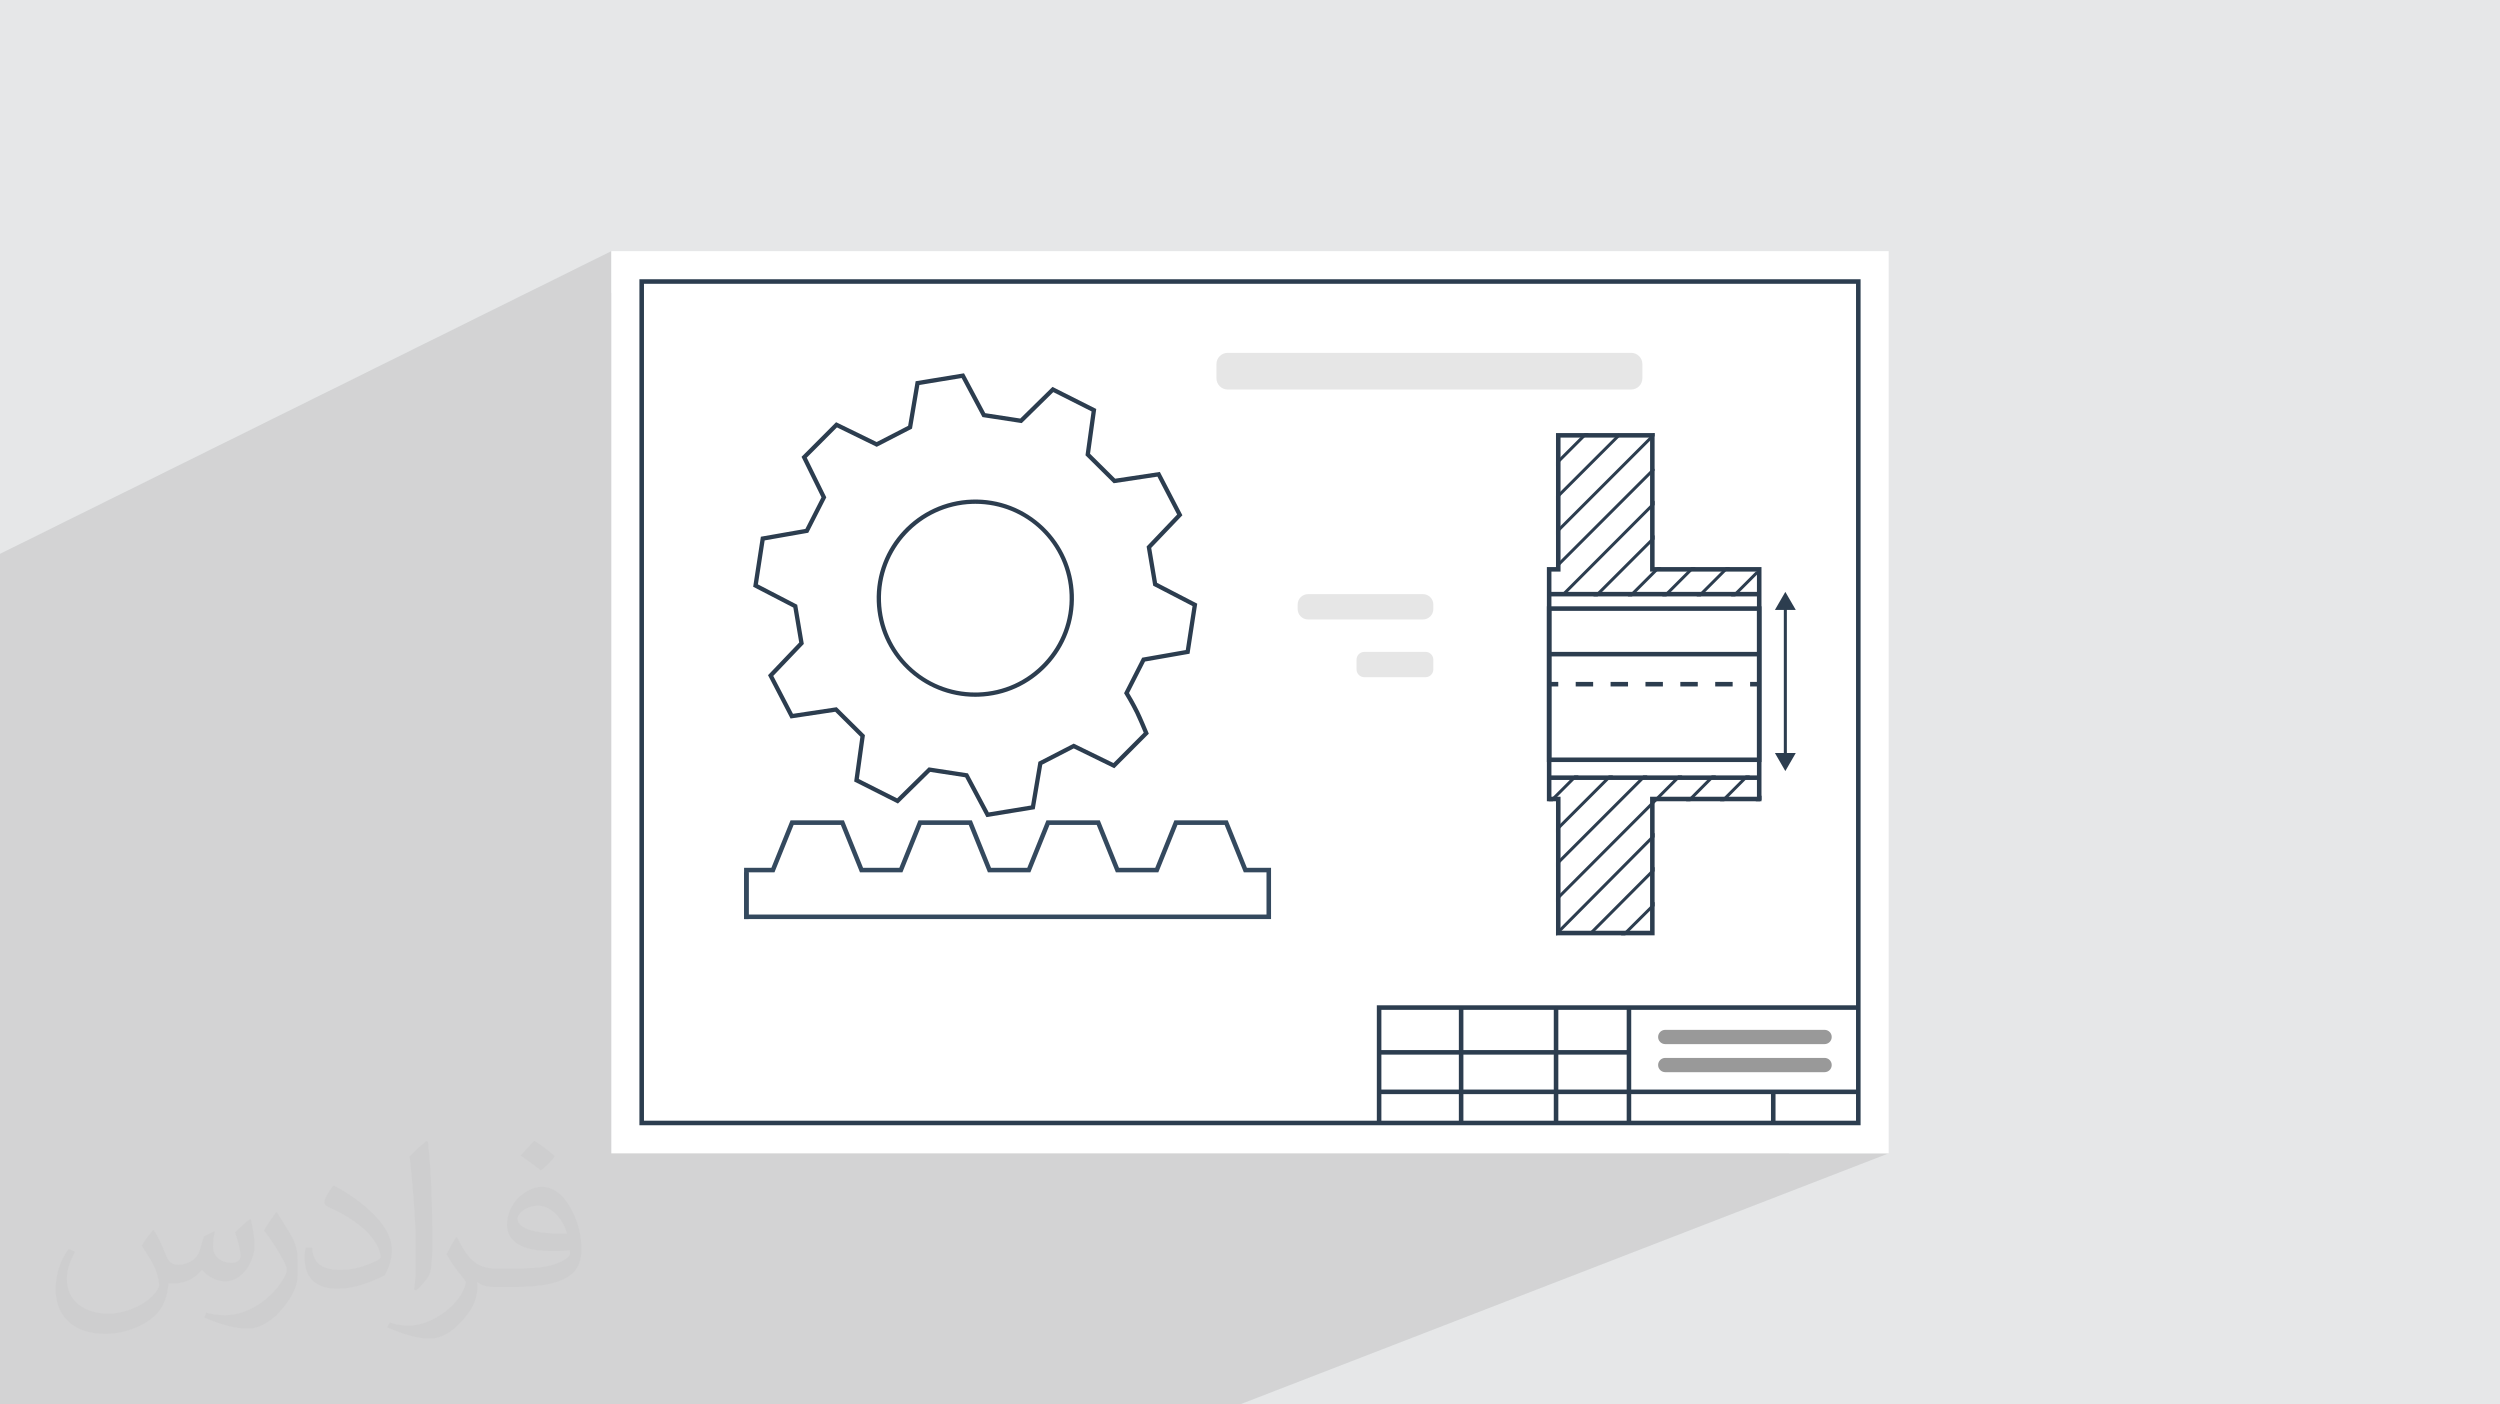 <?xml version="1.0" encoding="UTF-8"?>
<!DOCTYPE svg PUBLIC "-//W3C//DTD SVG 1.1//EN" "http://www.w3.org/Graphics/SVG/1.1/DTD/svg11.dtd">
<!-- Creator: CorelDRAW 2020 (64-Bit) -->
<svg xmlns="http://www.w3.org/2000/svg" xml:space="preserve" width="94.192mm" height="52.917mm" version="1.1" style="shape-rendering:geometricPrecision; text-rendering:geometricPrecision; image-rendering:optimizeQuality; fill-rule:evenodd; clip-rule:evenodd"
viewBox="0 0 9404.92 5283.66"
 xmlns:xlink="http://www.w3.org/1999/xlink"
 xmlns:xodm="http://www.corel.com/coreldraw/odm/2003">
 <defs>
  <style type="text/css">
   <![CDATA[
    .fil0 {fill:#E6E7E8}
    .fil4 {fill:#2C3D4F;fill-rule:nonzero}
    .fil7 {fill:#34495E;fill-rule:nonzero}
    .fil5 {fill:#999999;fill-rule:nonzero}
    .fil6 {fill:#E6E6E6;fill-rule:nonzero}
    .fil3 {fill:white;fill-rule:nonzero}
    .fil2 {fill:#373435;fill-opacity:0.031}
    .fil1 {fill:#2B2A29;fill-opacity:0.102}
   ]]>
  </style>
 </defs>
 <g id="Layer_x0020_1">
  <polygon class="fil0" points="-0,0 9404.92,0 9404.92,5283.66 -0,5283.66 "/>
  <polygon class="fil1" points="4304.17,5283.66 4246.16,5283.66 3963,5283.66 3958.92,5283.66 3942.62,5283.66 3718.37,5283.66 3699.81,5283.66 3656.37,5283.66 3567.43,5283.66 3449.5,5283.66 3443.94,5283.66 3427.72,5283.66 3406.57,5283.66 3318.39,5283.66 3212.31,5283.66 3205.86,5283.66 3183.79,5283.66 3167.51,5283.66 3165.27,5283.66 3149.14,5283.66 3005.15,5283.66 3000.3,5283.66 2946.95,5283.66 2906.58,5283.66 2890.39,5283.66 2845.03,5283.66 2828.76,5283.66 2800.26,5283.66 2758.92,5283.66 2754.07,5283.66 2609.82,5283.66 2599.21,5283.66 2569.72,5283.66 2559.41,5283.66 2553.53,5283.66 2552.31,5283.66 2543.33,5283.66 2536.03,5283.66 2465.88,5283.66 2318.49,5283.66 2278.63,5283.66 2264.46,5283.66 2224.92,5283.66 2210.84,5283.66 2208.86,5283.66 1975.2,5283.66 1935.89,5283.66 1910.35,5283.66 1878.76,5283.66 1856.26,5283.66 1809.1,5283.66 1786.58,5283.66 1687.58,5283.66 1687.56,5283.66 1665.22,5283.66 1662.12,5283.66 1652.65,5283.66 1629.34,5283.66 1591.78,5283.66 1573.79,5283.66 1551.25,5283.66 1547.38,5283.66 1537.16,5283.66 1362.02,5283.66 1339.8,5283.66 1292.41,5283.66 1270.2,5283.66 1165.71,5283.66 1160.47,5283.66 1153.26,5283.66 1118.42,5283.66 1118.4,5283.66 1113.37,5283.66 1096.33,5283.66 1061.09,5283.66 1039.96,5283.66 1003.18,5283.66 1001.68,5283.66 985.52,5283.66 925.59,5283.66 917.88,5283.66 903.46,5283.66 891.73,5283.66 861.97,5283.66 851.75,5283.66 849.23,5283.66 822.01,5283.66 807.34,5283.66 805.13,5283.66 803.84,5283.66 797.51,5283.66 789.39,5283.66 775.77,5283.66 753.14,5283.66 723.33,5283.66 690.72,5283.66 676.27,5283.66 573.56,5283.66 559.16,5283.66 461.55,5283.66 458,5283.66 453.04,5283.66 451.34,5283.66 447.03,5283.66 443.54,5283.66 426.04,5283.66 420.61,5283.66 400.22,5283.66 327.97,5283.66 279.41,5283.66 243.81,5283.66 243.25,5283.66 208.24,5283.66 178.1,5283.66 155.93,5283.66 120.44,5283.66 78.18,5283.66 62.78,5283.66 40.52,5283.66 38.14,5283.66 10.51,5283.66 5.12,5283.66 -0,5283.66 -0,5273.14 -0,5264.79 -0,5261.25 -0,5251.7 -0,5249.81 -0,5236.6 -0,5211.91 -0,5202.28 -0,5187.15 -0,5186.54 -0,5174.04 -0,5162.3 -0,5152.59 -0,5150.57 -0,5137.4 -0,5134.95 -0,5130.37 -0,5126.39 -0,5112.58 -0,5112.44 -0,5102.64 -0,5090.63 -0,5087.42 -0,5076.65 -0,5074.61 -0,5074.32 -0,5056.63 -0,5050.51 -0,5015.92 -0,5007.61 -0,5004.07 -0,5002.92 -0,4997.26 -0,4995.72 -0,4973.98 -0,4960.08 -0,4958.34 -0,4952.62 -0,4949.79 -0,4946.49 -0,4939.64 -0,4911.87 -0,4908.88 -0,4903.35 -0,4897.18 -0,4884.89 -0,4884.38 -0,4881.41 -0,4864.14 -0,4862.38 -0,4859.15 -0,4853.83 -0,4850.58 -0,4847.62 -0,4844.1 -0,4840.29 -0,4831.46 -0,4824.44 -0,4818.42 -0,4807.21 -0,4803.98 -0,4793.64 -0,4788.7 -0,4773.48 -0,4765.9 -0,4760.8 -0,4752.29 -0,4747.64 -0,4745.24 -0,4738.07 -0,4728.94 -0,4726.39 -0,4722.54 -0,4709.2 -0,4707.05 -0,4706.07 -0,4703.19 -0,4700.75 -0,4700.65 -0,4700.2 -0,4693.24 -0,4690.49 -0,4689.41 -0,4688.6 -0,4687.28 -0,4683.81 -0,4677.09 -0,4660.96 -0,4659.48 -0,4654.06 -0,4645.6 -0,4638.3 -0,4629.23 -0,4624.05 -0,4608.52 -0,4604.45 -0,4596.29 -0,4595.17 -0,4592.82 -0,4584.31 -0,4579.54 -0,4568.55 -0,4567.93 -0,4547.01 -0,4527.51 -0,4524.07 -0,4520.63 -0,4520.37 -0,4519.74 -0,4517.88 -0,4512.6 -0,4504.2 -0,4498.27 -0,4492.83 -0,4489.26 -0,4477.88 -0,4463.56 -0,4457.06 -0,4446.59 -0,4438.74 -0,4430.21 -0,4428.12 -0,4422.93 -0,4419.59 -0,4418.41 -0,4409.99 -0,4409.25 -0,4405.43 -0,4399.67 -0,4397.93 -0,4387.75 -0,4370.76 -0,4362.97 -0,4355.41 -0,4347.56 -0,4302.23 -0,4298.09 -0,4295.82 -0,4286.66 -0,4281.69 -0,4275.11 -0,4268.55 -0,4254.83 -0,4253.07 -0,4249.97 -0,4226.09 -0,4224.02 -0,4199.89 -0,4196.66 -0,4153.33 -0,4152.63 -0,4098.6 -0,4083.03 -0,4065.13 -0,4036.46 -0,4024.04 -0,3960.42 -0,3870.82 -0,3807.06 -0,3783.33 -0,3781.65 -0,3776.21 -0,3728.8 -0,3657.96 -0,3602.76 -0,3572.28 -0,3558.88 -0,3542.3 -0,3521.52 -0,3475.28 -0,3471.34 -0,3457.97 -0,3421.82 -0,3403.46 -0,3386.65 -0,3376.94 -0,3368.34 -0,3357.53 -0,3330.31 -0,3326.66 -0,3310.85 -0,3292.64 -0,3232.17 -0,3226.57 -0,3215.16 -0,3154.28 -0,3118.84 -0,3097.9 -0,3085.85 -0,3078.05 -0,3066.53 -0,2258.03 -0,2233.73 -0,2083.5 2299.74,944.8 2299.74,1102.5 2405.44,1050.51 6999.44,1050.51 6999.44,4233.16 6728.22,4338.87 7105.17,4338.87 4663.89,5283.66 "/>
  <path class="fil2" d="M578.49 4627.69c17.95,27.21 29.6,53.36 40.96,82.43 8.45,16.91 12.93,48.09 52.57,48.09 11.61,0 28.28,-3.42 43.06,-11.61 16.63,-8.73 29.32,-21.94 35.94,-42l15.85 -53.36 38.57 -19.02 2.64 2.64c-5.27,20.09 -6.59,39.36 -6.59,54.43 0,44.63 38.57,61.56 69.22,61.56 17.95,0 34.09,-8.73 34.09,-25.11 0,-21.13 -8.98,-57.06 -20.62,-89.29 17.95,-17.95 35.94,-35.94 56.53,-50.47l3.17 1.6c8.98,38.04 14,75.56 14,100.66 0,24.57 -10.83,51.79 -19.81,69.49 -18.49,34.87 -51.25,62.62 -90.87,62.62 -30.1,0 -63.65,-15.07 -86.66,-43.06l-1.32 0c-21.66,26.96 -55.22,51.25 -108.86,51.25l-16.63 0c-2.64,35.41 -10.29,60.49 -21.94,82.95 -31.95,62.34 -126.81,106.47 -216.1,106.47 -124.17,0 -186.51,-71.59 -186.51,-166.96 0,-58.91 19.27,-113.6 48.88,-152.42l24.29 10.04c-18.49,35.41 -30.91,68.68 -30.91,101.45 0,89.29 72.66,131.83 156.4,131.83 77.68,0 173.83,-49.41 191.28,-106.72 -6.59,-62.62 -30.1,-91.93 -66.04,-148.99 10.83,-19.02 24.83,-38.04 42.28,-58.38l3.17 0 0 0 0 0 -0.02 -0.09zm1432.13 -336.04c26.15,16.39 51.79,35.66 76.87,57.85 -14,19.81 -31.45,37.79 -53.11,53.64 -25.11,-20.34 -50.19,-37.79 -75.84,-56.27 17.42,-19.55 34.62,-38.29 52.04,-55.22l0 0 0 0 0 0 0 0 0 0 0.03 0zm13.47 244.11c-42.28,0 -76.87,27.75 -76.87,48.34 0,44.13 84.53,57.85 185.72,57.31 -12.68,-51.79 -57.06,-105.68 -108.86,-105.68l0.01 0.03zm-94.86 236.19c54.96,0 103.04,-1.6 139.74,-10.83 40.96,-10.29 75.56,-30.91 75.56,-45.17 0,-3.7 0,-8.19 -1.32,-11.89 -22.98,2.11 -49.41,2.11 -72.38,2.11 -74.49,0 -131.55,-16.91 -154.02,-58.66 -5.55,-11.61 -9.51,-24.57 -9.51,-39.36 0,-40.43 17.42,-79.79 48.09,-107 25.61,-22.45 53.89,-36.44 82.67,-36.44 52.04,0 93.51,41.75 122.57,107.54 15.85,35.94 26.68,77.4 26.68,129.72 0,34.87 -9.51,64.19 -31.17,85.85 -40.43,39.11 -114.92,53.89 -229.04,53.89l-51.79 0 0 0 -13.47 0c-28.28,0 -48.62,-5.02 -64.72,-17.42l-2.64 0c0.79,6.59 1.32,12.93 1.32,19.02 0,25.61 -8.45,58.38 -25.61,84.53 -50.72,75.3 -105.68,108.04 -153.24,108.04 -48.09,0 -107,-18.49 -160.11,-42.54l9.51 -18.49c17.17,7.13 40.96,11.89 73.7,11.89 85.85,0 198.66,-82.43 212.66,-163 -3.17,-6.59 -8.98,-15.32 -17.17,-24.57 -25.11,-29.85 -40.96,-54.68 -55.75,-80.83 12.68,-25.11 24.29,-45.17 35.13,-63.4l4.49 -0.53c36.72,74.77 69.99,117.55 144.23,117.55l11.61 0 0 0 53.89 0 0 0 0 0 0 0 0 0 0 0 0.09 0.01zm-371.98 79c6.34,-34.34 6.87,-72.91 6.87,-108.86l0 -53.36c0,-99.6 -12.68,-244.36 -22.98,-338.68 17.95,-19.27 43.06,-42 62.87,-57.31l5.81 1.6c13.47,118.62 16.63,256 16.63,383.06 0,33.3 -1.32,65.79 -4.49,89.55 -1.85,30.1 -19.27,52.83 -56.53,87.7l-8.19 -3.7zm-382.8 -157.19c1.85,46.77 24.83,83.49 105.15,83.49 49.93,0 92.19,-12.93 138.96,-35.13 8.45,-3.7 12.93,-8.73 12.93,-12.93 0,-29.32 -22.45,-68.15 -60.23,-103.55 -36.72,-33.3 -85.34,-62.62 -130.76,-82.18 -15.6,-6.59 -20.62,-13.47 -20.62,-20.09 0,-13.47 17.95,-41.75 32.77,-62.09l5.02 -0.53c52.04,27.21 110.17,67.64 153.24,112.53 39.11,41.47 63.4,83.49 63.4,129.19 0,33.81 -10.29,65.51 -26.96,95.11 -57.06,28.79 -117.83,50.72 -178.06,50.72 -73.17,0 -123.1,-34.34 -123.1,-114.92 0,-8.73 0,-22.19 3.17,-39.64l25.11 0 0 0 0 0 0 0 0 0 0 0 -0.02 0zm-132.37 -132.9l45.45 73.45c16.63,27.21 32.23,56.81 32.23,103.55l0 59.7c0,48.34 -30.91,100.13 -80.83,151.38 -39.11,34.62 -73.7,49.41 -105.68,49.41 -47.55,0 -101.98,-14.79 -164.85,-41.75l7.13 -18.49c19.81,5.27 42.79,9.77 71.06,9.77 90.36,-0.53 182.8,-66.57 225.08,-147.15 5.02,-9.26 6.87,-17.95 6.87,-24.04 0,-9.26 -5.02,-19.55 -8.98,-28.79 -22.98,-43.31 -48.62,-82.95 -76.87,-119.68 14.79,-23.25 29.6,-45.7 45.7,-67.9l3.7 0.53 0 0 0 0 0 0 0 0 0 0 -0.02 0.01z"/>
  <g id="_2082668783440">
   <polygon class="fil3" points="2299.74,4338.87 7105.17,4338.87 7105.17,944.8 2299.74,944.8 "/>
   <path class="fil4" d="M6679.48 4216.02l0 -99.99 302.8 0 0 99.99 -302.8 0zm-817.1 -99.99l257.14 0 0 99.99 -257.14 0 0 -99.99zm-357.1 99.99l0 -99.99 339.95 0 0 99.99 -339.95 0zm-308.57 0l0 -99.99 291.42 0 0 99.99 -291.42 0zm291.42 -265.7l-291.42 0 0 -151.3 291.42 0 0 151.3zm0 148.57l-291.42 0 0 -131.42 291.42 0 0 131.42zm357.1 -148.57l-339.95 0 0 -151.3 339.95 0 0 151.3zm0 148.57l-339.95 0 0 -131.42 339.95 0 0 131.42zm291.39 0l0 -299.87 845.67 0 0 299.87 -845.67 0zm-274.23 -148.57l0 -151.3 257.14 0 0 151.3 -257.14 0zm257.14 17.14l0 131.42 -257.14 0 0 -131.42 257.14 0zm542.79 248.55l-525.69 0 0 -99.99 525.69 0 0 99.99zm-4239.72 -3148.37l4559.7 0 0 2714.23 -1802.73 0 0 434.14 -2756.97 0 0 -3148.37zm-17.14 -17.13l0 3182.65 4594 0 0 -3182.65 -4594 0z"/>
   <path class="fil5" d="M6864.01 3927.92l-599.45 0c-14.84,0 -26.8,-12.01 -26.8,-26.83 0,-14.81 11.96,-26.83 26.8,-26.83l599.45 0c14.83,0 26.88,12.02 26.88,26.83 0,14.82 -12.05,26.83 -26.88,26.83z"/>
   <path class="fil5" d="M6864.01 4033.46l-599.45 0c-14.84,0 -26.8,-12.01 -26.8,-26.83 0,-14.81 11.96,-26.83 26.8,-26.83l599.45 0c14.83,0 26.88,12.02 26.88,26.83 0,14.82 -12.05,26.83 -26.88,26.83z"/>
   <path class="fil6" d="M6136.43 1465.35l-1517.96 0c-23.31,0 -42.22,-18.91 -42.22,-42.22l0 -53.57c0,-23.3 18.9,-42.21 42.22,-42.21l1517.96 0c23.27,0 42.15,18.9 42.15,42.21l0 53.57c0,23.3 -18.87,42.22 -42.15,42.22z"/>
   <path class="fil4" d="M3669.29 1895.34c-4.04,0 -8.1,0.08 -12.17,0.22 -195.56,6.58 -349.31,171.05 -342.73,366.6 6.48,192.3 162.17,342.94 354.44,342.94 4.04,0 8.11,-0.07 12.16,-0.21 94.75,-3.2 182.57,-43.07 247.3,-112.32 64.73,-69.26 98.62,-159.56 95.45,-254.3 -6.48,-192.29 -162.16,-342.94 -354.44,-342.94zm-0.46 725.95c-96.48,0 -187.92,-36.95 -257.46,-104.07 -69.71,-67.28 -109.9,-157.65 -113.17,-254.5 -6.89,-204.49 153.88,-376.45 358.37,-383.34 101.26,-3.46 197.59,33.81 270.19,103.86 69.7,67.27 109.89,157.66 113.16,254.51 3.32,99.05 -32.11,193.47 -99.8,265.88 -67.68,72.41 -159.51,114.12 -258.56,117.45 -4.25,0.15 -8.52,0.21 -12.73,0.21zm-175.16 265.36l147.75 22.7 78.25 146.85 159.02 -26.06 27.73 -164.28 132.8 -68.48 149.55 73.08 113.9 -114.12c-6.1,-14.59 -23.97,-57.05 -31.67,-72.4 -18.52,-37.49 -39.73,-71.96 -39.93,-72.3l-2.4 -3.87 68.1 -133.62 164.05 -28.8 25.36 -165.35 -147.88 -76.66 -24.8 -147.41 114.89 -120.36 -74.13 -142.48 -164.58 24.81 -106.13 -105.16 22.86 -165.03 -143.97 -72.62 -118.72 116.6 -147.75 -22.69 -78.24 -146.85 -159.03 26.05 -27.73 164.27 -132.8 68.48 -149.54 -73.06 -113.63 113.85 73.49 149.27 -67.86 133.18 -164.04 28.81 -25.38 165.35 147.87 76.66 24.81 147.4 -114.88 120.37 74.12 142.48 164.58 -24.81 106.13 105.15 -22.85 165.03 143.97 72.63 118.71 -116.61zm217.16 187.4l-79.89 -149.93 -131.71 -20.22 -121.2 119.05 -164.68 -83.05 23.33 -168.47 -94.6 -93.74 -168 25.33 -84.81 -163.02 117.28 -122.88 -22.12 -131.43 -151.01 -78.29 28.9 -188.32 167.53 -29.41 60.52 -118.75 -75.03 -152.39 129.97 -130.25 152.64 74.58 118.37 -61.03 28.32 -167.71 181.89 -29.79 79.9 149.93 131.7 20.22 121.2 -119.05 164.67 83.05 -23.32 168.47 94.61 93.74 167.99 -25.33 84.81 163.02 -117.28 122.88 22.12 131.43 151.01 78.28 -28.9 188.32 -167.53 29.41 -60.31 118.35c6.13,10.19 23.12,38.96 38.27,69.67 9.57,19.03 33.21,75.98 34.22,78.39l2.08 5 -129.71 129.98 -152.65 -74.59 -118.37 61.03 -28.32 167.72 -181.89 29.79z"/>
   <path class="fil4" d="M6207.51 2997.29l0 25.32 25.24 -25.32 -25.24 0zm0 0l0 504.2 -336.8 0 0 -504.2 -34.29 0 0 -846.86 34.29 0 0 -504.19 336.8 0 0 504.19 402 0 0 846.86 -402 0zm17.08 -864l0 -504.19 -371.03 0 0 504.19 -34.3 0 0 881.15 34.3 0 0 504.2 371.03 0 0 -504.2 402.07 0 0 -881.15 -402.07 0zm-17.08 864l0 25.32 25.24 -25.32 -25.24 0z"/>
   <path class="fil4" d="M5836.42 2849.68l773.09 0 0 -551.62 -773.09 0 0 551.62zm790.24 17.13l-807.4 0 0 -585.9 807.4 0 0 585.9z"/>
   <polygon class="fil4" points="5827.85,2243.71 6618.09,2243.71 6618.09,2226.57 5827.85,2226.57 "/>
   <polygon class="fil4" points="5827.85,2934.2 6618.09,2934.2 6618.09,2917.05 5827.85,2917.05 "/>
   <polygon class="fil4" points="5827.85,2469.46 6618.09,2469.46 6618.09,2452.32 5827.85,2452.32 "/>
   <polygon class="fil4" points="5827.85,2582.43 5862.14,2582.43 5862.14,2565.29 5827.85,2565.29 "/>
   <path class="fil4" d="M5993.36 2582.43l-65.61 0 0 -17.14 65.61 0 0 17.14zm131.23 0l-65.61 0 0 -17.14 65.61 0 0 17.14zm131.14 0l-65.54 0 0 -17.14 65.54 0 0 17.14zm131.23 0l-65.61 0 0 -17.14 65.61 0 0 17.14zm131.22 0l-65.6 0 0 -17.14 65.6 0 0 17.14z"/>
   <polygon class="fil4" points="6583.79,2582.43 6618.09,2582.43 6618.09,2565.29 6583.79,2565.29 "/>
   <polygon class="fil4" points="5977.4,1629.1 5853.57,1752.91 5853.57,1736.75 5961.21,1629.1 "/>
   <polygon class="fil4" points="6097.61,1638.35 6089.75,1646.25 5870.71,1865.2 5853.57,1882.34 5853.57,1866.22 6073.56,1646.25 6089.57,1630.23 "/>
   <polygon class="fil4" points="6224.6,1629.1 6224.6,1640.81 6207.51,1657.96 5870.71,1994.68 5853.57,2011.81 5853.57,1995.7 5870.71,1978.56 6202.99,1646.25 6220.14,1629.1 "/>
   <polygon class="fil4" points="6224.6,1765.32 6224.6,1770.23 5857.02,2137.87 5852.43,2133.29 5853.57,2133.29 5853.57,2125.17 5870.71,2108.04 6207.51,1771.2 6218.94,1759.72 "/>
   <polygon class="fil4" points="6224.6,1883.66 6224.6,1899.82 5886.01,2239.18 5877.92,2231.12 "/>
   <polygon class="fil4" points="6224.6,2013.01 6224.6,2029.14 6207.51,2046.27 6027.3,2226.55 6010.15,2243.69 5993.9,2243.69 6011.05,2226.55 6207.51,2030.17 "/>
   <polygon class="fil4" points="6249.97,2133.29 6232.87,2150.43 6139.59,2243.69 6123.39,2243.69 6233.77,2133.29 "/>
   <polygon class="fil4" points="6379.4,2133.29 6362.26,2150.43 6286.1,2226.55 6268.96,2243.69 6252.88,2243.69 6363.26,2133.29 "/>
   <polygon class="fil4" points="6508.84,2133.29 6398.45,2243.69 6382.32,2243.69 6492.7,2133.29 "/>
   <polygon class="fil4" points="6615.46,2156.15 6527.95,2243.69 6511.75,2243.69 6604.99,2150.43 6607.37,2148.1 "/>
   <polygon class="fil4" points="5922.68,2917.07 5938.82,2917.07 5841.48,3014.44 5825.28,3014.44 5842.48,2997.29 "/>
   <polygon class="fil4" points="6068.31,2917.07 5853.57,3131.8 5853.57,3115.63 6052.12,2917.07 "/>
   <polygon class="fil4" points="6181.62,2917.07 6197.75,2917.07 5853.57,3261.22 5853.57,3245.11 "/>
   <polygon class="fil4" points="6312.77,2917.07 6328.97,2917.07 5870.71,3376.18 5853.57,3393.38 5853.57,3377.22 5870.71,3360.01 "/>
   <polygon class="fil4" points="6224.6,3133.3 6224.6,3149.56 6207.51,3166.84 5874.95,3501.49 5857.91,3518.63 5853.57,3518.63 5853.57,3506.75 5870.71,3489.5 6207.51,3150.55 "/>
   <polygon class="fil4" points="6455.67,2917.07 6358.91,3014.44 6342.73,3014.44 6439.48,2917.07 "/>
   <polygon class="fil4" points="6207.51,3278.48 6224.6,3261.27 6224.6,3277.51 6207.51,3294.7 6001.69,3501.49 5986.45,3516.75 5978.35,3508.68 5985.5,3501.49 "/>
   <polygon class="fil4" points="6583.38,2917.07 6486.44,3014.44 6470.32,3014.44 6567.24,2917.07 "/>
   <polygon class="fil4" points="6224.6,3392.64 6224.6,3408.81 6207.51,3425.89 6131.54,3501.49 6114.28,3518.63 6098.09,3518.63 6115.35,3501.49 6207.51,3409.73 "/>
   <polygon class="fil4" points="6626.67,2992.5 6626.67,3008.67 6620.83,3014.44 6604.63,3014.44 "/>
   <path class="fil6" d="M5353.03 2330.42l-432.22 0c-21.58,0 -39.07,-17.48 -39.07,-39.06l0 -17.15c0,-21.57 17.49,-39.06 39.07,-39.06l432.22 0c21.61,0 39.11,17.49 39.11,39.06l0 17.15c0,21.58 -17.5,39.06 -39.11,39.06z"/>
   <path class="fil6" d="M5362.73 2547.6l-230.13 0c-16.24,0 -29.4,-13.16 -29.4,-29.4l0 -36.49c0,-16.23 13.16,-29.39 29.4,-29.39l230.13 0c16.25,0 29.41,13.16 29.41,29.39l0 36.49c0,16.24 -13.16,29.4 -29.41,29.4z"/>
   <polygon class="fil4" points="6722.13,2294.47 6755.6,2294.47 6716.36,2226.58 6677.21,2294.47 6710.66,2294.47 6710.66,2832.86 6677.21,2832.86 6716.36,2900.77 6755.6,2832.86 6722.13,2832.86 "/>
   <polygon class="fil7" points="2799.21,3457.55 2816.35,3457.55 2816.35,3281.73 2799.21,3281.73 "/>
   <path class="fil7" d="M4764.5 3440.41l-1948.15 0 0 -158.68 97.13 0 72.11 -178.44 177.59 0 72.05 178.44 159.59 0 72.12 -178.44 177.52 0 72.12 178.44 159.58 0 72.11 -178.44 177.53 0 72.11 178.44 159.6 0 72.04 -178.44 177.59 0 72.11 178.44 85.24 0 0 158.68zm-73.7 -175.82l-72.05 -178.44 -200.74 0 -72.04 178.44 -136.51 0 -72.05 -178.44 -200.73 0 -72.06 178.44 -136.5 0 -72.05 -178.44 -200.73 0 -72.05 178.44 -136.5 0 -72.06 -178.44 -200.73 0 -72.05 178.44 -102.73 0 0 192.96 1982.43 0 0 -192.96 -90.84 0z"/>
  </g>
 </g>
</svg>
